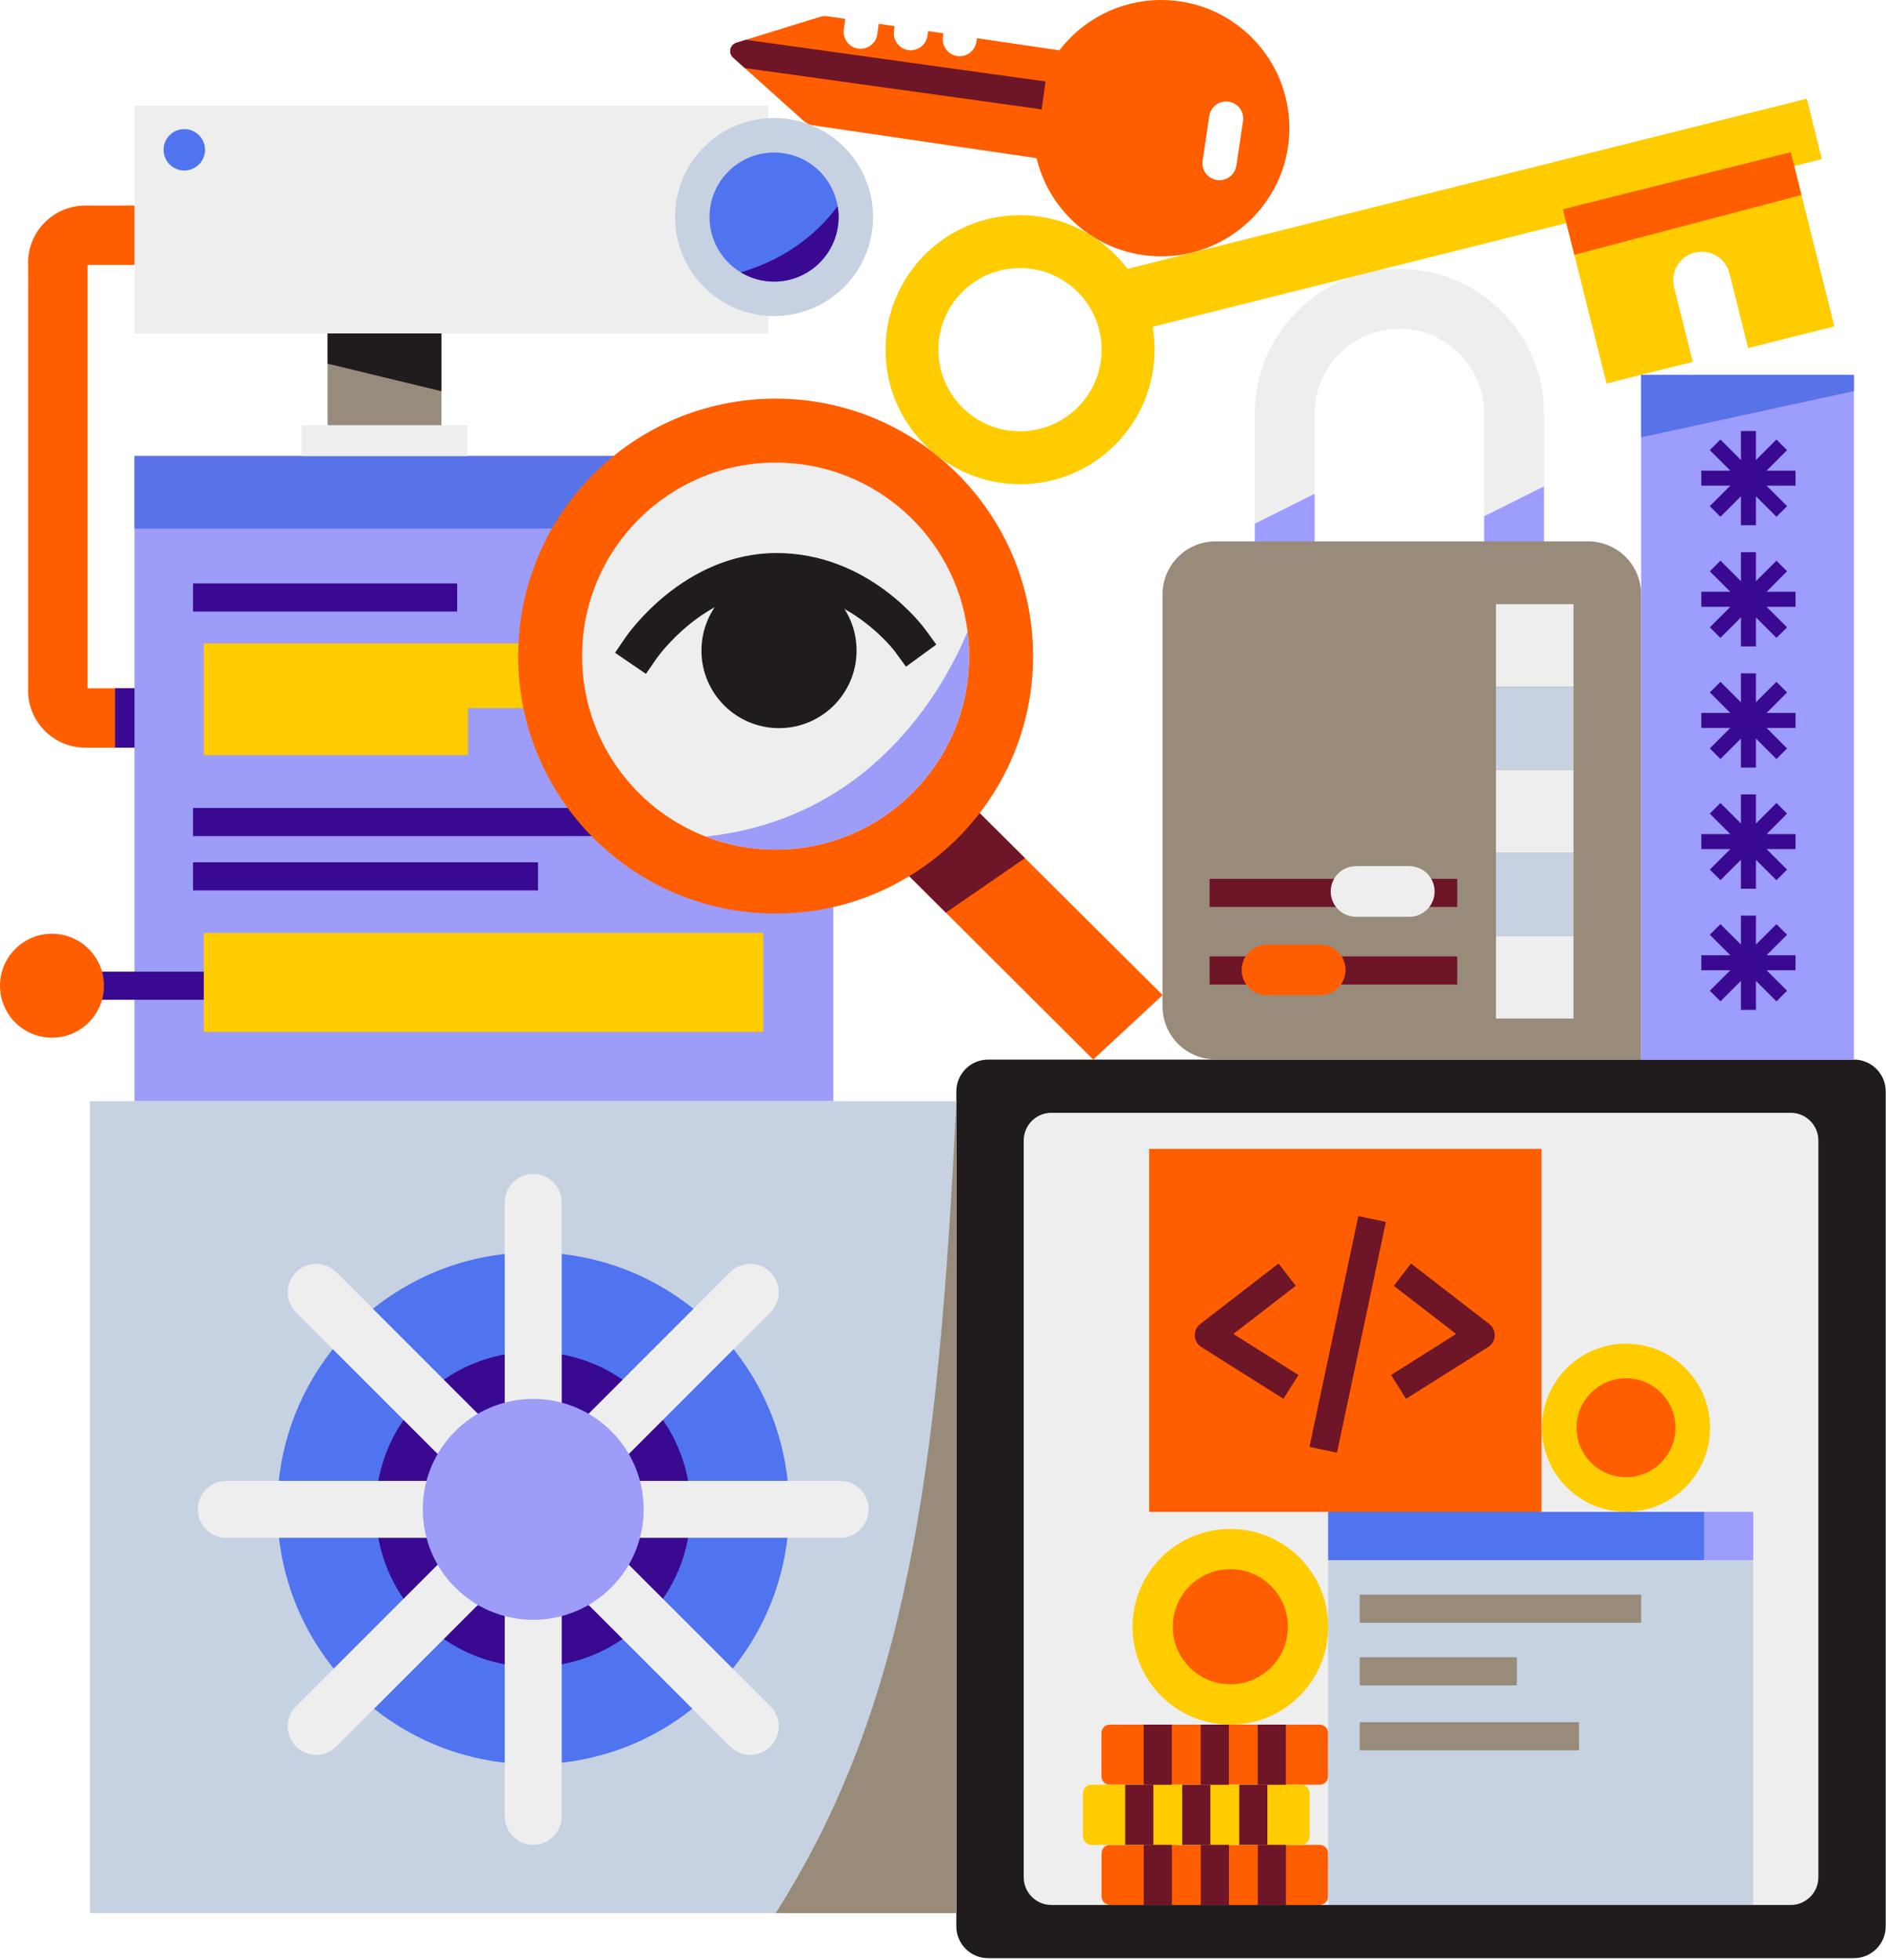 <svg fill="none" height="583" viewBox="0 0 561 583" width="561" xmlns="http://www.w3.org/2000/svg" xmlns:xlink="http://www.w3.org/1999/xlink"><clipPath id="a"><path d="m0 0h560.93v582.45h-560.93z"/></clipPath><g clip-path="url(#a)"><path d="m416.26 79.98c-23.72 0-43.01 19.29-43.01 43.01v50.8c0 1.16.22 2.27.63 3.29 1.3 3.29 4.51 5.61 8.26 5.61h68.23c4.3 0 7.89-3.05 8.72-7.11.12-.58.18-1.18.18-1.79v-50.8c0-23.72-19.3-43.01-43.01-43.01zm25.22 84.92h-50.44v-41.91c0-13.91 11.31-25.22 25.22-25.22s25.22 11.31 25.22 25.22z" fill="#eee"/><path d="m459.27 144.68v29.11c0 .61-.06 1.21-.18 1.79l-27.12 1.9-2.1-12.58h11.61v-11.33z" fill="#9d9cff"/><path d="m410.37 174.53-36.49 2.55c-.41-1.02-.63-2.13-.63-3.29v-18.01l17.79-8.89v18.01h18.81z" fill="#9d9cff"/><path d="m361.57 161.03h110.84c8.7 0 15.75 7.06 15.75 15.75v138.33h-126.6c-8.7 0-15.75-7.06-15.75-15.75v-122.58c0-8.7 7.06-15.75 15.75-15.75z" fill="#998b7a"/><path d="m468.05 179.69h-23.07v24.56h23.07z" fill="#eee"/><path d="m468.05 204.25h-23.07v24.8h23.07z" fill="#c6d1e1"/><path d="m468.05 229.05h-23.07v24.56h23.07z" fill="#eee"/><path d="m468.05 253.61h-23.07v24.8h23.07z" fill="#c6d1e1"/><path d="m468.05 278.41h-23.07v24.56h23.07z" fill="#eee"/><path d="m433.46 284.47h-73.66v8.37h73.66z" fill="#6e1527"/><path d="m433.46 261.4h-73.66v8.37h73.66z" fill="#6e1527"/><path d="m392.7 280.96h-15.82c-4.164 0-7.54 3.373-7.54 7.535 0 4.161 3.376 7.535 7.54 7.535h15.82c4.164 0 7.54-3.374 7.54-7.535 0-4.162-3.376-7.535-7.54-7.535z" fill="#ff5e00"/><path d="m419.19 257.63h-15.82c-4.164 0-7.54 3.374-7.54 7.535s3.376 7.535 7.54 7.535h15.82c4.164 0 7.54-3.374 7.54-7.535s-3.376-7.535-7.54-7.535z" fill="#eee"/><path d="m26.05 78.81v125.91h18.37v17.67h-19.02c-9.42 0-17.06-7.63-17.06-17.05v-.62h.03v-125.91h-.03v-.62c0-9.42 7.64-17.05 17.06-17.05h19.02v17.67z" fill="#ff5e00"/><path d="m44.42 204.72h-10.18v17.67h10.18z" fill="#390a91"/><path d="m247.88 135.64h-207.87v191.9h207.87z" fill="#9d9cf8"/><path d="m247.88 135.64h-207.87v21.59h207.87z" fill="#5873e7"/><path d="m135.99 173.54h-78.57v8.37h78.57z" fill="#390a91"/><path d="m185.56 240.32h-128.14v8.37h128.14z" fill="#390a91"/><path d="m160.04 256.49h-102.62v8.37h102.62z" fill="#390a91"/><path d="m165.52 191.39v19.22h-26.31v13.99h-78.58v-33.21z" fill="#fc0"/><path d="m65.3 289.01h-38.56v8.37h38.56z" fill="#390a91"/><path d="m15.46 308.66c8.538 0 15.46-6.922 15.46-15.46s-6.922-15.46-15.46-15.46c-8.538 0-15.46 6.922-15.46 15.46s6.922 15.46 15.46 15.46z" fill="#ff5e00"/><path d="m227.03 277.49h-166.41v29.45h166.41z" fill="#fc0"/><path d="m345.82 295.98-20.64 19.19-43.84-43.71-11.88-11.85 19.85-19.84 15.56 15.48z" fill="#ff5e00"/><path d="m304.87 255.25-23.53 16.21-11.88-11.85 19.85-19.84z" fill="#6e1527"/><path d="m230.71 271.73c42.294 0 76.58-34.286 76.58-76.58s-34.286-76.58-76.58-76.58-76.58 34.286-76.58 76.58 34.286 76.58 76.58 76.58z" fill="#ff5e00"/><path d="m288.27 195.15c0 31.79-25.77 57.56-57.56 57.56-7.33 0-14.34-1.37-20.79-3.87-21.51-8.33-36.77-29.23-36.77-53.69 0-31.79 25.77-57.56 57.56-57.56 29.32 0 53.52 21.92 57.1 50.27.3 2.39.46 4.82.46 7.29z" fill="#eee"/><path d="m288.27 195.15c0 31.79-25.77 57.56-57.56 57.56-7.33 0-14.34-1.37-20.79-3.87 49-5.29 70.46-43.24 77.89-60.98.3 2.39.46 4.82.46 7.29z" fill="#9d9cf8"/><path d="m192.14 200.45-9.19-6.29 3.14-4.6c.7-1.02 17.43-25.06 44.89-25.06s43.56 21.78 44.24 22.71l3.29 4.51-9.02 6.58-3.29-4.51c-.12-.17-13.65-18.13-35.22-18.13s-35.54 20-35.68 20.2l-3.16 4.58z" fill="#201c1d"/><path d="m231.72 216.58c12.741 0 23.07-10.329 23.07-23.07s-10.329-23.07-23.07-23.07-23.07 10.329-23.07 23.07 10.329 23.07 23.07 23.07z" fill="#201c1d"/><path d="m551.44 315.17h-257.5c-5.236 0-9.48 4.244-9.48 9.48v248.32c0 5.236 4.244 9.48 9.48 9.48h257.5c5.236 0 9.48-4.244 9.48-9.48v-248.32c0-5.236-4.244-9.48-9.48-9.48z" fill="#201c1d"/><path d="m532.65 331h-219.91c-4.545 0-8.23 3.685-8.23 8.23v219.16c0 4.545 3.685 8.23 8.23 8.23h219.91c4.545 0 8.23-3.685 8.23-8.23v-219.16c0-4.545-3.685-8.23-8.23-8.23z" fill="#eee"/><path d="m395.07 551.27v12.81c0 1.4-1.13 2.53-2.53 2.53h-62.34c-1.4 0-2.54-1.13-2.54-2.53v-12.81c0-1.4 1.14-2.53 2.54-2.53h62.34c1.4 0 2.53 1.13 2.53 2.53z" fill="#ff5e00"/><path d="m395.07 515.51v12.81c0 1.4-1.14 2.54-2.54 2.54h-62.37c-1.41 0-2.54-1.14-2.54-2.54v-12.81c0-1.4 1.13-2.53 2.54-2.53h62.37c1.4 0 2.54 1.13 2.54 2.53z" fill="#ff5e00"/><path d="m389.55 533.39v12.81c0 1.4-1.13 2.54-2.53 2.54h-62.34c-1.4 0-2.54-1.14-2.54-2.54v-12.81c0-1.4 1.14-2.53 2.54-2.53h62.34c1.4 0 2.53 1.13 2.53 2.53z" fill="#fc0"/><g fill="#6e1527"><path d="m348.59 548.74h-8.37v17.87h8.37z"/><path d="m365.55 548.74h-8.37v17.87h8.37z"/><path d="m382.51 548.74h-8.37v17.87h8.37z"/><path d="m343.07 530.86h-8.37v17.88h8.37z"/><path d="m360.03 530.86h-8.37v17.88h8.37z"/><path d="m376.99 530.86h-8.37v17.88h8.37z"/><path d="m348.57 512.98h-8.37v17.88h8.37z"/><path d="m365.53 512.98h-8.37v17.88h8.37z"/><path d="m382.49 512.98h-8.37v17.88h8.37z"/></g><path d="m521.47 449.7h-126.4v116.92h126.4z" fill="#c6d1e1"/><path d="m521.47 449.7h-126.4v14.35h126.4z" fill="#5074ef"/><path d="m521.47 449.7h-14.58v14.35h14.58z" fill="#9d9cff"/><path d="m488.18 474.32h-83.72v8.37h83.72z" fill="#998b7a"/><path d="m451.2 492.94h-46.74v8.37h46.74z" fill="#998b7a"/><path d="m469.69 512.25h-65.23v8.37h65.23z" fill="#998b7a"/><path d="m458.55 341.72h-116.73v107.98h116.73z" fill="#ff5e00"/><path d="m365.98 512.98c16.071 0 29.1-13.028 29.1-29.1 0-16.071-13.029-29.1-29.1-29.1-16.072 0-29.1 13.029-29.1 29.1 0 16.072 13.028 29.1 29.1 29.1z" fill="#fc0"/><path d="m365.98 500.99c9.455 0 17.12-7.665 17.12-17.12s-7.665-17.12-17.12-17.12-17.12 7.665-17.12 17.12 7.665 17.12 17.12 17.12z" fill="#ff5e00"/><path d="m483.67 449.67c13.807 0 25-11.193 25-25s-11.193-25-25-25-25 11.193-25 25 11.193 25 25 25z" fill="#fc0"/><path d="m483.67 439.38c8.124 0 14.71-6.586 14.71-14.71s-6.586-14.71-14.71-14.71-14.71 6.586-14.71 14.71 6.586 14.71 14.71 14.71z" fill="#ff5e00"/><path d="m404.05 361.723-14.539 68.637 8.188 1.734 14.539-68.637z" fill="#6e1527"/><path d="m381.76 416.06-24.41-15.39c-1.16-.73-1.88-1.98-1.95-3.34s.54-2.68 1.62-3.51l23.28-17.99 5.12 6.62-18.54 14.33 19.35 12.2-4.46 7.08z" fill="#6e1527"/><path d="m418.24 416.06-4.46-7.08 19.35-12.2-18.54-14.33 5.12-6.62 23.28 17.99c1.08.84 1.69 2.15 1.62 3.51-.06 1.37-.79 2.61-1.95 3.34l-24.41 15.39z" fill="#6e1527"/><path d="m284.47 327.54h-257.69v241.51h257.69z" fill="#c6d1e1"/><path d="m158.61 524.77c42.04 0 76.12-34.08 76.12-76.12s-34.08-76.12-76.12-76.12-76.12 34.08-76.12 76.12 34.08 76.12 76.12 76.12z" fill="#5074ef"/><path d="m158.61 495.8c25.875 0 46.85-20.975 46.85-46.85 0-25.874-20.975-46.85-46.85-46.85s-46.85 20.976-46.85 46.85c0 25.875 20.975 46.85 46.85 46.85z" fill="#390a91"/><path d="m284.46 327.54v241.51h-53.73c38.75-60.93 48.45-130.05 53.73-241.51z" fill="#998b7a"/><path d="m249.91 440.48h-70.86l50.11-50.11c3.31-3.31 3.31-8.67 0-11.97-3.31-3.31-8.67-3.31-11.97 0l-50.11 50.11v-70.86c0-4.68-3.79-8.47-8.47-8.47s-8.47 3.79-8.47 8.47v70.86l-50.11-50.11c-3.31-3.31-8.67-3.31-11.97 0-3.31 3.31-3.31 8.67 0 11.97l50.11 50.11h-70.86c-4.68 0-8.47 3.79-8.47 8.47s3.79 8.47 8.47 8.47h70.86l-50.11 50.11c-3.31 3.31-3.31 8.67 0 11.97 3.31 3.31 8.67 3.31 11.97 0l50.11-50.11v70.86c0 4.68 3.79 8.47 8.47 8.47s8.47-3.79 8.47-8.47v-70.86l50.11 50.11c3.31 3.31 8.67 3.31 11.97 0 3.31-3.31 3.31-8.67 0-11.97l-50.11-50.11h70.86c4.68 0 8.47-3.79 8.47-8.47s-3.79-8.47-8.47-8.47z" fill="#eee"/><path d="m158.61 481.8c18.143 0 32.85-14.707 32.85-32.85s-14.707-32.85-32.85-32.85-32.85 14.707-32.85 32.85 14.707 32.85 32.85 32.85z" fill="#9d9cf8"/><path d="m131.31 82.98h-33.87v43.53h33.87z" fill="#978c7c"/><path d="m131.31 82.98v33.39l-33.87-8.2v-25.19z" fill="#201c1d"/><path d="m139.03 126.51h-49.32v9.13h49.32z" fill="#eee"/><path d="m228.51 31.44h-188.5v67.74h188.5z" fill="#eee"/><path d="m230.25 94.01c16.265 0 29.45-13.185 29.45-29.45s-13.185-29.45-29.45-29.45-29.45 13.185-29.45 29.45 13.185 29.45 29.45 29.45z" fill="#c6d1e1"/><path d="m249.44 64.56c0 10.6-8.59 19.2-19.19 19.2-3.62 0-7-1-9.89-2.75-5.58-3.36-9.31-9.47-9.31-16.45 0-10.6 8.6-19.19 19.2-19.19 9.5 0 17.38 6.9 18.91 15.96.19 1.05.28 2.13.28 3.23z" fill="#5074ef"/><path d="m54.82 50.72c3.402 0 6.16-2.758 6.16-6.16 0-3.402-2.758-6.16-6.16-6.16s-6.16 2.758-6.16 6.16c0 3.402 2.758 6.16 6.16 6.16z" fill="#5074ef"/><path d="m249.44 64.56c0 10.6-8.59 19.2-19.19 19.2-3.62 0-7-1-9.89-2.75 14.72-4.34 23.67-12.76 28.8-19.68.19 1.05.28 2.13.28 3.23z" fill="#390a91"/><path d="m345.41 0c-12.35 0-23.32 5.87-30.28 14.96l-24.55-3.6-.14 1c-.37 2.76-2.9 4.69-5.65 4.32-2.76-.37-4.69-2.9-4.32-5.66l.15-1.12-4.54-.66-.19 1.35c-.37 2.75-2.9 4.68-5.65 4.31-2.76-.36-4.69-2.9-4.32-5.65l.2-1.48-4.74-.69-.41 3.06c-.37 2.75-2.9 4.69-5.66 4.32-2.75-.37-4.69-2.91-4.31-5.66l.42-3.18-5.27-.78c-.74-.1-1.5-.05-2.22.17l-22.06 6.83-.26.08h-.01l-2.56.8c-1.92.6-2.47 3.07-.97 4.41l3.48 3.12.15.14 17.44 15.65c.73.67 1.65 1.09 2.63 1.23l66.56 9.78c4.13 17.23 19.95 29.9 38.61 29.17 19.62-.76 35.63-16.64 36.55-36.26 1.02-21.89-16.42-39.96-38.08-39.96zm24.33 36.01-1.98 13.27c-.41 2.76-2.99 4.68-5.76 4.26-2.77-.4-4.69-2.98-4.27-5.76l1.97-13.27c.38-2.51 2.54-4.33 5.01-4.33.25 0 .5.03.76.06 2.77.41 4.68 2.99 4.27 5.77z" fill="#ff5e00"/><path d="m311 24.24-1.15 8.29-88.3-12.28-3.48-3.12c-1.5-1.34-.95-3.81.97-4.41l2.56-.8h.01l.26-.08z" fill="#6e1527"/><path d="m545.65 97.09-25.65 6.43-5.57-22.23c-1.14-4.55-5.75-7.31-10.3-6.18-4.54 1.14-7.31 5.76-6.17 10.3l5.57 22.23-25.65 6.42-9.59-38.27-3.39-13.54 67.77-16.97 3.19 12.72z" fill="#fc0"/><path d="m541.93 47.31-4.49-17.95-202.05 50.61c-7.3-9.69-18.91-15.96-31.98-15.96-22.1 0-40.01 17.91-40.01 40s17.91 40.01 40.01 40.01 40.01-17.91 40.01-40.01c0-2.33-.2-4.61-.58-6.82l199.1-49.88zm-238.53 80.98c-13.41 0-24.28-10.87-24.28-24.28s10.87-24.28 24.28-24.28 24.28 10.87 24.28 24.28-10.87 24.28-24.28 24.28z" fill="#fc0"/><path d="m535.86 58-67.57 17.79-3.39-13.54 67.77-16.97z" fill="#ff5e00"/><path d="m551.45 111.49h-63.28v203.68h63.28z" fill="#9d9cff"/><path d="m534.09 139.99h-8.62l6.1-6.1-3.16-3.16-6.1 6.1v-8.62h-4.46v8.62l-6.1-6.1-3.16 3.16 6.1 6.1h-8.62v4.46h8.62l-6.1 6.1 3.16 3.16 6.1-6.1v8.62h4.46v-8.62l6.1 6.1 3.16-3.16-6.1-6.1h8.62z" fill="#390a91"/><path d="m534.09 176.02h-8.62l6.1-6.09-3.16-3.16-6.1 6.1v-8.63h-4.46v8.63l-6.1-6.1-3.16 3.16 6.1 6.09h-8.62v4.47h8.62l-6.1 6.1 3.16 3.15 6.1-6.1v8.63h4.46v-8.63l6.1 6.1 3.16-3.15-6.1-6.1h8.62z" fill="#390a91"/><path d="m534.09 212.06h-8.62l6.1-6.1-3.16-3.16-6.1 6.1v-8.62h-4.46v8.62l-6.1-6.1-3.16 3.16 6.1 6.1h-8.62v4.46h8.62l-6.1 6.1 3.16 3.16 6.1-6.1v8.62h4.46v-8.62l6.1 6.1 3.16-3.16-6.1-6.1h8.62z" fill="#390a91"/><path d="m534.09 248.1h-8.62l6.1-6.1-3.16-3.16-6.1 6.1v-8.63h-4.46v8.63l-6.1-6.1-3.16 3.16 6.1 6.1h-8.62v4.46h8.62l-6.1 6.1 3.16 3.15 6.1-6.09v8.62h4.46v-8.62l6.1 6.09 3.16-3.15-6.1-6.1h8.62z" fill="#390a91"/><path d="m534.09 284.13h-8.62l6.1-6.1-3.16-3.15-6.1 6.09v-8.62h-4.46v8.62l-6.1-6.09-3.16 3.15 6.1 6.1h-8.62v4.47h8.62l-6.1 6.09 3.16 3.16 6.1-6.1v8.63h4.46v-8.63l6.1 6.1 3.16-3.16-6.1-6.09h8.62z" fill="#390a91"/><path d="m551.45 111.49v4.84l-63.28 13.75v-18.59z" fill="#5873e7"/></g></svg>